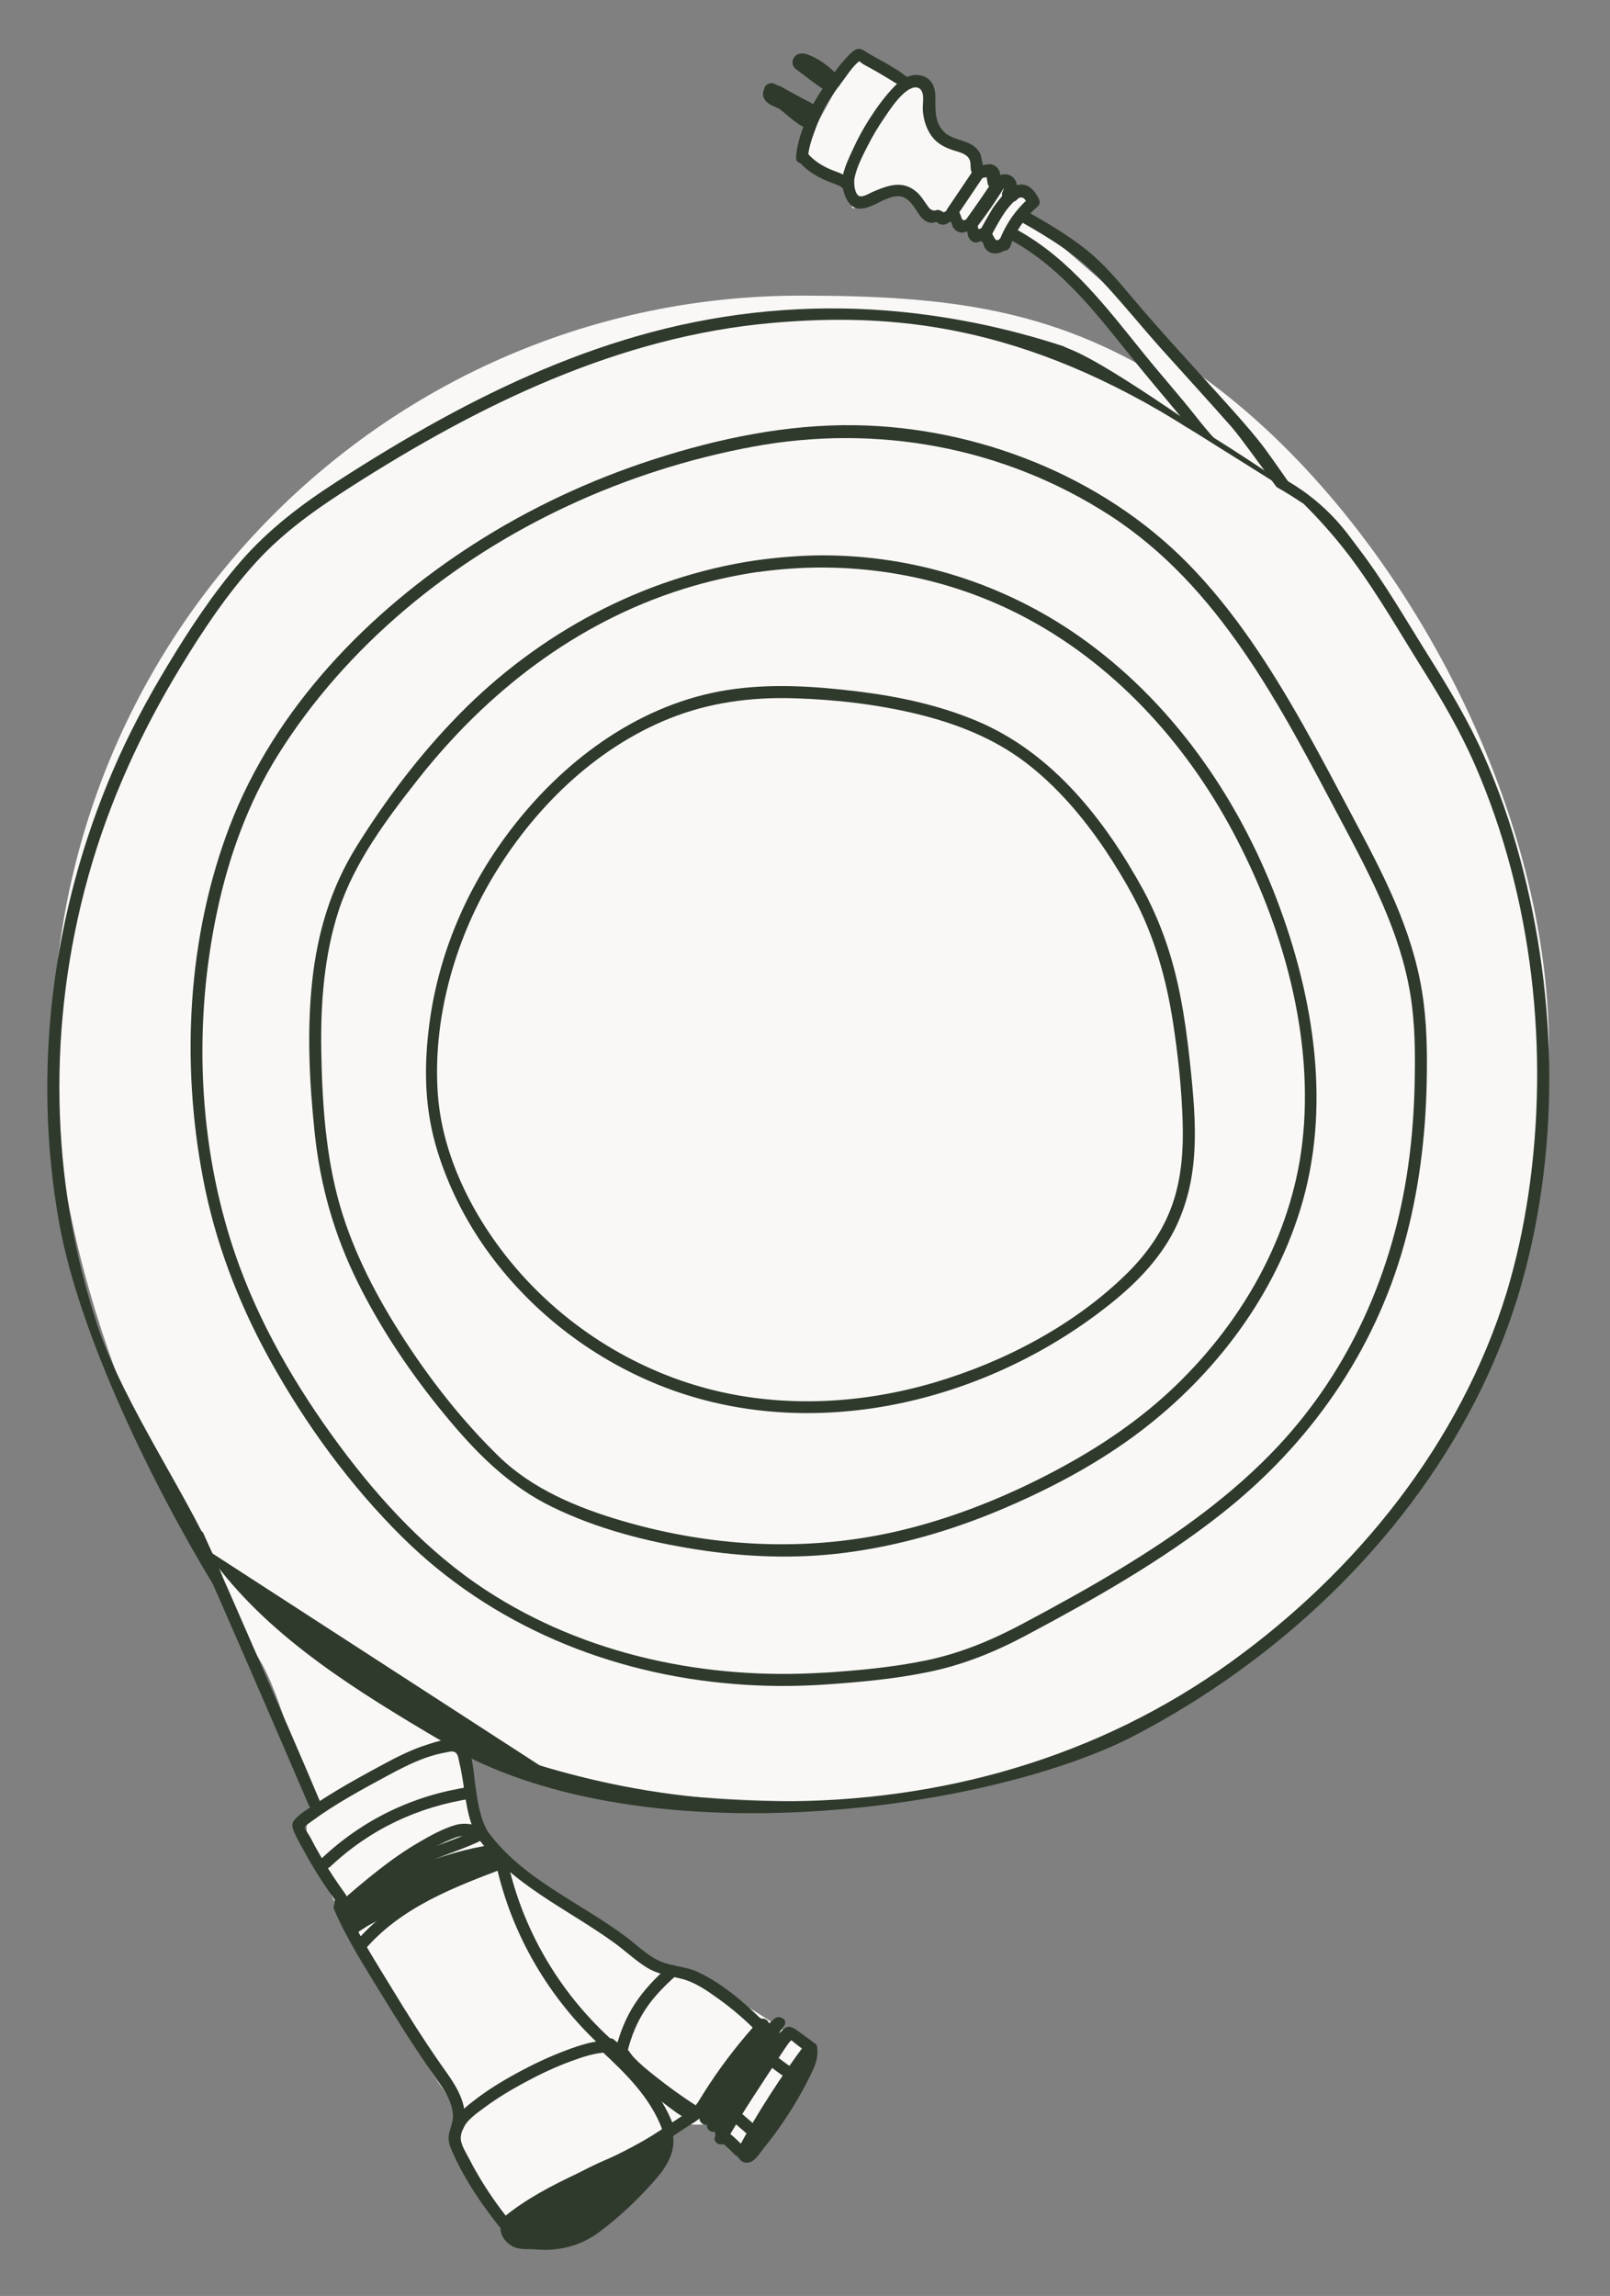 <svg xmlns="http://www.w3.org/2000/svg" xmlns:xlink="http://www.w3.org/1999/xlink" id="Layer_1" x="0px" y="0px" viewBox="0 0 283.88 404.69" style="enable-background:new 0 0 283.88 404.69;" xml:space="preserve"><rect x="0" y="0" width="283.88" height="404.69" fill="#808080" stroke="none"/><style type="text/css">	.st0{fill:#FCFCFC;}	.st1{fill:#FAF8F7;}	.st2{fill:#2F3A2C;}</style><path class="st0" d="M208.99,180.67c-9.79-33.08-7.49-20.77-14.27-31.05c-11.3-17.15-29.73-27.73-52.39-27.73 c-36.25,0-65.64,28.73-65.64,64.18c0,35.45,29.39,64.18,65.64,64.18C178.59,250.26,220.45,219.39,208.99,180.67"></path><path class="st1" d="M149.78,11.41l-8.7,15.84l3.63,4.14l5.27,1.67c0,0-0.17,4.46,0.74,3.53c0.91-0.93,6.59-2.67,6.59-2.67 l4.51,0.05l1.93,3.77l2.5-0.29l1.17,0.81l3.25,1.96l5.41,2.72l2.26-0.58l3.34,0.58l11.91,11.42l11.11,13.19l5.06,1.42l0.87-1 l-12.24-14.84L181.45,38.4l-0.34-1.07l0.39-2.47l-2.79-0.81l-5.24-3.06l-0.96-4.45l-3.74-1.26l-2.05-1.8l-2.87-1.91l1.08-4.51 l-2.19-2.4l-4.44,0.25l-2.75-2.73l-4.42-1.56"></path><path class="st1" d="M273.11,184.8c0-44.54-27.63-94.31-61.1-118.38c-2.23-1.6-4.05,2.11-6.38,0.65 c-20.24-12.71-38.8-14.96-64.42-14.96c-72.85,0-131.9,59.41-131.9,132.69c0,37.87,17.28,77.41,36.02,107.02 c4.92,7.78,6.31,19.85,11.14,25.82c0.39,0.48-4.51,1.86-1.33,9.33c6.88,16.18,24.65,45.22,25.93,44.92 c0.35-0.08-1.18,3.05,0.14,6.96c2.36,6.99,8.31,16.48,11.07,14.7c4.8-3.08,22.53-15.54,27.74-19.05c0.39-0.27,4.17,0.51,7.06-0.74 c1.61-0.7,2.05,6.23,2.86,5.29c3.83-4.42,11.21-16.33,12.1-16.93c2.03-1.37-13.95-10.98-19.77-13.61c-3.93-1.78-6.06-0.54-5.66-0.78 c2.46-1.5-11.61-5.92-28.98-20.59c-7.26-6.12-5.67-17.6-4.49-17.17c14.14,5.21,42.13,7.51,58.06,7.51 C214.06,317.49,273.11,258.08,273.11,184.8"></path><path class="st2" d="M201.64,156.96c-6.81-12.44-16.08-24.32-29.5-29.92c-6.65-2.78-13.73-4.28-20.86-5.16 c-7.6-0.93-15.39-1.45-22.99-0.26c-15.18,2.38-28.26,11.91-37.59,23.79c-8.24,10.49-13.6,22.88-15.13,36.16 c-0.85,7.33-0.63,14.25,1.56,21.33c1.9,6.15,4.82,11.98,8.54,17.23c7.56,10.67,18.27,19.04,30.39,23.95 c25.69,10.4,55.62,3.77,77.38-12.45c4.73-3.52,9.18-7.49,12.33-12.52c2.6-4.15,4.06-8.83,4.61-13.67c0.61-5.37,0.19-10.8-0.35-16.15 c-0.75-7.33-1.69-14.64-3.92-21.69C204.95,163.92,203.46,160.36,201.64,156.96c-0.64-1.2-2.46-0.12-1.82,1.07 c3.68,6.86,5.8,14.4,6.99,22.07c0.9,5.81,1.54,11.77,1.72,17.64c0.14,4.66-0.15,9.36-1.57,13.83c-1.56,4.92-4.52,9.19-8.16,12.8 c-9.21,9.12-21.65,15.65-34,19.3c-12.61,3.73-26.21,4.52-39.03,1.36c-12.18-3.01-23.43-9.57-32.14-18.59 c-8.56-8.86-15.54-21.1-16.43-33.6c-0.93-13.05,2.9-26.77,9.52-37.95c7.23-12.22,18.07-22.95,31.38-28.27 c7.01-2.8,14.38-3.77,21.9-3.54c7.27,0.22,14.61,1.06,21.69,2.77c6.82,1.65,13.5,4.25,19.12,8.53c5.5,4.19,10.05,9.53,13.92,15.23 c1.84,2.72,3.53,5.53,5.1,8.42C200.48,159.23,202.29,158.15,201.64,156.96"></path><path class="st2" d="M133.2,98.78c-19.91,2.95-38.24,12.86-52.28,27.18c-6.84,6.98-12.79,14.82-17.96,23.09 c-4.64,7.42-7.01,15.37-7.93,24.06c-0.93,8.81-0.47,17.72,0.45,26.51c0.98,9.43,3.5,18.21,7.73,26.69 c4.09,8.18,9.26,15.82,15.06,22.88c5.48,6.67,11.28,12.64,19.13,16.45c7.89,3.84,16.56,6.07,25.21,7.44 c8.77,1.39,17.6,1.75,26.42,0.61c9.35-1.21,18.45-3.83,27.13-7.46c8.23-3.45,16.32-7.65,23.55-12.92 c13.6-9.92,24.52-23.87,29.54-40.05c5.58-18,2.45-37.47-4.14-54.76c-6.98-18.29-18.67-34.99-34.79-46.31 c-13.34-9.37-29.4-14.4-45.7-14.3C140.79,97.93,136.99,98.25,133.2,98.78c-1.34,0.19-0.77,2.22,0.55,2.04 c15.66-2.21,31.78,0.26,45.9,7.44c16.36,8.32,29.19,22.32,37.77,38.41c8.73,16.37,14.38,36.14,12.2,54.79 c-1.93,16.46-10.6,31.54-22.45,42.9c-6.11,5.86-13.07,10.56-20.52,14.56c-8.14,4.37-16.74,7.94-25.68,10.3 c-16.91,4.47-34.47,3.76-51.21-1.13c-7.84-2.29-15.87-5.59-21.81-11.38c-6.29-6.13-11.81-13.13-16.59-20.48 c-4.76-7.32-8.94-15.21-11.39-23.63c-2.55-8.78-3.17-18.3-3.32-27.41c-0.14-8.29,0.49-16.77,3.07-24.7 c2.75-8.47,8.49-16.14,13.94-23.06c12.15-15.44,27.86-27.65,46.76-33.59c4.36-1.37,8.82-2.38,13.34-3.05 C135.1,100.62,134.53,98.58,133.2,98.78"></path><path class="st2" d="M210.19,75.9c-2.14-1.31,1.18-0.3-0.88-1.72c-18.53-12.75-20.47-12.35-21.78-13.14 c-10.2-3.35-20.82-5.5-31.46-6.32c-13.82-1.07-27.75,0.25-41.14,3.81c-13.06,3.46-25.51,8.95-37.34,15.44 c-6.18,3.39-12.2,7.05-18.12,10.87c-6.28,4.05-12,8.36-16.94,14.02c-4.96,5.69-9.12,12.04-13.02,18.49 c-3.58,5.93-6.83,12.02-9.56,18.38c-10.74,24.97-14.32,52.96-9.53,79.77c3.58,20.01,16.79,46.72,27.1,63.68 c1.66,0.81,0.11-2.38,1.67-1.37c-5.1-12.97-17.3-29.79-22.1-44.46c-8.36-25.51-8.73-53.06-1.52-78.89 c3.64-13.07,9.24-25.32,16.28-36.89c3.93-6.47,8.15-12.81,13.26-18.43c4.96-5.45,10.77-9.5,16.94-13.44 c22.52-14.39,47.14-26.42,74.12-28.78C156.96,55.1,180.43,56.92,210.19,75.9"></path><path class="st2" d="M261.66,133.24c-2.73-6.17-6.17-11.87-9.75-17.58c-4.02-6.4-7.81-13.04-12.4-19.05 c-1.95-2.55-5.12-7.48-12.44-11.81c-2.93-1.78,0.38,0.9-2.53-0.9c5.24,4.5,10.03,9.51,14.13,15.09c4.43,6.03,8.19,12.59,12.16,18.93 c3.43,5.46,6.64,10.96,9.23,16.89c10.21,23.39,13.15,50.51,9.43,75.69c-0.87,5.86-2.13,11.66-3.84,17.33 c-8.17,26.54-26.43,49.18-48.81,65.26c-23.29,16.73-50.91,24.54-79.68,24.41c-30.59-0.14-49.08-9.38-55.28-10.24 c1.37,0.86-0.11,1.89,1.27,2.73c35.61,17.25,93.03,8.42,117.02-4.14c25.08-13.13,46.98-33.63,59.97-58.94 c3.05-5.95,5.58-12.16,7.55-18.55c7.47-24.72,7.04-52.17,0.33-77.02C266.36,145.15,264.25,139.09,261.66,133.24"></path><path class="st2" d="M145.36,296.93c6.12-0.42,12.25-0.96,18.27-2.2c6.2-1.27,11.75-3.52,17.31-6.48 c11.94-6.36,23.8-13.04,34.45-21.44c15.51-12.22,26.9-28.44,32.21-47.53c2.57-9.25,3.76-18.86,3.96-28.45 c0.11-5.35,0.04-10.75-0.82-16.05c-0.88-5.44-2.59-10.68-4.75-15.74c-2.29-5.36-5.05-10.5-7.78-15.64 c-2.74-5.17-5.47-10.35-8.34-15.45c-5.77-10.21-12.18-20.25-20.44-28.65c-15.14-15.4-37.15-24.03-58.64-24.35 c-12.03-0.18-24.12,2.33-35.53,6.02c-11.15,3.6-21.87,8.6-31.74,14.94c-18.48,11.86-35.02,28.86-42.99,49.62 c-7.48,19.48-8.62,41.64-4.76,62.04c2.14,11.35,6.27,22.14,11.87,32.23c6.27,11.3,14.12,22.07,23.32,31.17 c15.74,15.57,36.62,24.12,58.56,25.86C134.79,297.26,140.09,297.28,145.36,296.93c1.35-0.09,1.35-2.2-0.01-2.11 c-20.73,1.34-42.11-3.06-59.63-14.51c-10.22-6.68-18.64-15.76-25.87-25.52c-7.67-10.36-14.28-21.69-18.45-33.93 c-6.52-19.14-7.32-40.63-3.09-60.34c2.06-9.62,5.44-19.01,10.66-27.38c6.04-9.68,13.73-18.29,22.42-25.66 c17.41-14.76,38.98-24.6,61.38-28.75c21.78-4.03,44.09,0.01,62.78,12.03c19.5,12.54,30.29,33.87,40.83,53.74 c5.21,9.82,10.51,19.75,12.31,30.86c0.84,5.19,0.86,10.51,0.74,15.76c-0.11,4.82-0.46,9.63-1.14,14.41 c-2.6,18.38-10.12,35.64-22.85,49.28c-8.07,8.64-17.78,15.57-27.85,21.68c-5.6,3.4-11.35,6.56-17.13,9.64 c-5.51,2.94-10.95,5.23-17.08,6.52c-5.94,1.24-12,1.78-18.04,2.19C144,294.92,144.01,297.03,145.36,296.93"></path><path class="st2" d="M60.93,333.89c-1.59-2.19-3.08-4.45-4.44-6.8c-0.63-1.08-1.23-2.17-1.8-3.28c-0.19-0.36-0.93-1.41-0.96-1.71 c-0.02-0.24,0.94-0.86,1.34-1.16c4.15-3.04,8.7-5.49,13.21-7.93c2.17-1.17,4.38-2.32,6.71-3.15c1.16-0.41,2.35-0.75,3.57-0.96 c0.71-0.13,1.48-0.44,1.99,0.26c0.27,0.37,0.33,1.07,0.44,1.52c1.09,4.38,0.93,8.93,3.07,13.02c0.39-0.52,0.78-1.04,1.17-1.56 c-1.67-0.57-3.27-0.96-5-0.44c-2.21,0.66-4.36,1.86-6.34,3.01c-5.11,2.96-9.62,6.84-14.09,10.68c0.42-0.06,0.85-0.13,1.27-0.19 l0.02,0.09c0.3-1.32-1.74-1.85-2.04-0.52c-0.23,0.99,0.13,1.76,0.99,2.27c0.43,0.26,0.92,0.11,1.27-0.19 c4.02-3.45,8.06-6.92,12.58-9.69c1.98-1.22,4.07-2.36,6.24-3.2c1.64-0.63,2.93-0.34,4.57,0.22c0.92,0.32,1.56-0.81,1.17-1.56 c-1.36-2.59-1.71-5.47-2.11-8.33c-0.29-2.08-0.39-5.45-1.89-7.05c-1.44-1.53-4.98-0.22-6.63,0.3c-2.72,0.86-5.28,2.16-7.78,3.51 c-2.74,1.48-5.48,2.97-8.14,4.57c-1.21,0.73-2.41,1.48-3.59,2.28c-1.19,0.81-2.64,1.63-3.64,2.68c-0.63,0.67-0.66,1.22-0.33,2.07 c0.51,1.33,1.3,2.63,1.99,3.88c1.6,2.92,3.4,5.73,5.36,8.43C59.91,336.05,61.73,334.99,60.93,333.89"></path><path class="st2" d="M62.39,339.66c6.7-6.71,16.56-9.43,25.25-12.52c1.3-0.46,0.77-2.24-0.55-2.04c-9.61,1.44-19.56,5.58-27,11.89 c0.51,0.49,1.01,0.98,1.52,1.46c3.07-3.2,6.72-6.01,10.43-8.42c4.19-2.71,9.11-3.64,13.47-5.97c1.2-0.64,0.12-2.45-1.07-1.81 c-4.48,2.39-9.48,3.34-13.76,6.16c-3.75,2.48-7.48,5.33-10.59,8.59c-0.95,0.99,0.5,2.33,1.52,1.46c7.14-6.07,16.82-9.94,26.03-11.32 c-0.19-0.68-0.37-1.36-0.55-2.04c-9.06,3.22-19.23,6.1-26.21,13.09C59.92,339.15,61.43,340.62,62.39,339.66"></path><path class="st2" d="M64.04,339.9c7.95-4.4,16.3-8.02,24.94-10.84c1.29-0.42,0.74-2.46-0.55-2.04c-8.82,2.87-17.35,6.57-25.46,11.06 C61.78,338.74,62.86,340.55,64.04,339.9"></path><path class="st2" d="M88.56,327.19c-9.39,3.54-19.24,7.27-25.9,15.17c-0.87,1.03,0.64,2.51,1.52,1.46 c6.41-7.61,15.89-11.19,24.94-14.6C90.37,328.75,89.83,326.72,88.56,327.19"></path><path class="st2" d="M84.07,323.7c6.15,8.58,15.92,12.71,24.23,18.74c1.93,1.39,3.67,3.07,5.69,4.33c1.91,1.2,3.95,1.47,6.1,2 c2.48,0.6,4.65,2.15,6.69,3.62c2.33,1.67,4.49,3.54,6.52,5.56c0.96,0.95,2.43-0.56,1.46-1.52c-3.38-3.35-7.35-6.79-11.69-8.83 c-2.11-0.99-4.47-0.97-6.59-1.87c-2.22-0.94-3.99-2.74-5.88-4.17c-8.25-6.26-18.51-10.26-24.72-18.91 C85.1,321.53,83.28,322.59,84.07,323.7"></path><path class="st2" d="M58.92,336.59c2.2,5.12,5.23,9.83,8.12,14.57c2.97,4.87,6,9.69,9.28,14.36c1.53,2.18,3.41,4.54,3.55,7.32 c0.06,1.29-0.53,2.22-0.72,3.44c-0.14,0.93,0.05,1.69,0.41,2.54c2.08,4.89,5.13,9.44,8.42,13.58c0.84,1.06,2.3-0.47,1.46-1.52 c-1.8-2.27-3.45-4.65-4.93-7.14c-0.68-1.14-1.32-2.3-1.92-3.48c-0.56-1.09-1.5-2.47-1.33-3.72c0.15-1.1,0.69-2.03,0.72-3.18 c0.03-0.98-0.15-2-0.45-2.94c-0.77-2.43-2.35-4.47-3.79-6.53c-3.14-4.48-6.04-9.12-8.88-13.79c-2.89-4.74-5.92-9.46-8.12-14.58 C60.2,334.28,58.4,335.36,58.92,336.59"></path><path class="st2" d="M90.48,392.12c7.9-6.42,18.03-9.07,26.53-14.52c1.78-1.14,3.51-2.36,5.32-3.47c1.81-1.12,2.54-2.56,3.67-4.33 c2.75-4.33,5.89-8.39,9.35-12.19c0.91-1-0.6-2.47-1.52-1.46c-3.21,3.52-6.15,7.28-8.78,11.26c-0.66,1-1.29,2.02-1.92,3.04 c-0.76,1.21-1.64,1.72-2.82,2.48c-1.81,1.17-3.58,2.4-5.41,3.54c-8.42,5.19-18.16,7.9-25.92,14.21 C87.91,391.5,89.43,392.96,90.48,392.12"></path><path class="st2" d="M130.94,378.17c-0.93-0.98-1.92-1.87-3-2.68c0.06,0.42,0.13,0.85,0.19,1.27c1.92-2.93,3.83-5.87,5.75-8.8 c0.92-1.41,1.84-2.82,2.76-4.22c0.46-0.71,0.92-1.41,1.38-2.11c0.27-0.41,0.54-0.82,0.8-1.23c0.21-0.33,0.49-1.01,0.84-1.2 c-0.27,0.04-0.53,0.08-0.8,0.11c0.59,0.11,1.25,0.82,1.73,1.17c0.59,0.43,1.17,0.86,1.76,1.29c-0.08-0.55-0.17-1.1-0.25-1.65 c-4.5,6.01-8.57,12.33-12.15,18.94c-0.65,1.19,1.19,2.22,1.84,1.03c3.5-6.44,7.43-12.63,11.82-18.5c0.44-0.59,0.35-1.21-0.24-1.65 c-0.9-0.67-1.81-1.33-2.72-1.99c-0.74-0.54-1.59-1.04-2.42-0.33c-0.77,0.65-1.28,1.8-1.83,2.65c-0.69,1.05-1.38,2.11-2.07,3.17 c-2.68,4.11-5.37,8.21-8.05,12.32c-0.23,0.35-0.16,1.01,0.19,1.27c1.08,0.81,2.08,1.7,3,2.68 C130.4,380.68,131.87,379.16,130.94,378.17"></path><path class="st2" d="M133.36,374.77c-0.79-0.68-1.58-1.37-2.37-2.05c-0.21-0.18-0.46-0.3-0.74-0.3c-0.26,0-0.58,0.12-0.75,0.32 c-0.36,0.41-0.42,1.1,0.03,1.49c0.79,0.68,1.58,1.37,2.37,2.05c0.21,0.18,0.46,0.3,0.74,0.3c0.26,0,0.58-0.12,0.75-0.32 C133.74,375.85,133.8,375.16,133.36,374.77"></path><path class="st2" d="M139.96,364.64c-0.65-0.42-1.29-0.86-1.91-1.32l0.22,0.16c-0.34-0.25-0.67-0.5-1-0.76 c-0.22-0.18-0.45-0.3-0.74-0.3c-0.26,0-0.58,0.12-0.75,0.32c-0.18,0.2-0.31,0.46-0.29,0.74c0.01,0.27,0.1,0.58,0.32,0.75 c1.01,0.8,2.05,1.55,3.13,2.25c0.46,0.3,1.19,0.08,1.43-0.41C140.64,365.54,140.46,364.96,139.96,364.64"></path><path class="st2" d="M88.25,392.35c-0.14,1.43,0.69,2.72,1.89,3.46c1.4,0.86,2.94,0.54,4.49,0.69c3.84,0.35,7.77-0.67,10.88-2.96 c3.53-2.6,6.76-5.66,9.68-8.93c2.27-2.53,4.2-5.38,3.36-8.95c-0.31-1.32-2.35-0.77-2.03,0.55c0.69,2.96-1.42,5.38-3.26,7.4 c-2.23,2.45-4.63,4.73-7.2,6.83c-2.68,2.2-5.29,3.59-8.79,3.96c-1.3,0.14-2.55-0.06-3.84-0.07c-1.33,0-3.26-0.14-3.08-1.99 C90.5,390.99,88.39,391.01,88.25,392.35"></path><path class="st2" d="M35.79,270.11c-1.24-1-2.46-2.01-3.67-3.05c0.85,1.89,1.71,3.78,2.55,5.67c5.22,11.79,10.36,23.62,15.47,35.47 c0.95,2.21,1.91,4.43,2.86,6.64c0.32,0.74,0.63,1.47,0.95,2.21c0.18,0.43,0.46,1.08,0.48,1.14c0.52,1.23,2.56,0.69,2.04-0.55 c-3.43-8.15-6.99-16.26-10.51-24.37C42.6,285.53,39.21,277.82,35.79,270.11"></path><path class="st2" d="M127.98,377.48c3.76-6.25,7.44-12.68,11.91-18.45c0.84-1.09-0.46-2.31-1.52-1.47 c-5.52,4.41-10.94,9.48-14.88,15.39c-0.66,0.98,0.91,2.17,1.68,1.25c4.59-5.53,9.01-11.24,13.1-17.15c0.73-1.06-0.84-1.95-1.68-1.25 c-4.1,3.42-7.47,7.64-11.2,11.43c-0.95,0.97,0.56,2.44,1.52,1.47c3.73-3.8,7.1-8.01,11.2-11.43c-0.56-0.42-1.12-0.83-1.68-1.25 c-3.99,5.76-8.3,11.32-12.77,16.71c0.56,0.41,1.12,0.83,1.68,1.24c3.83-5.74,9.19-10.67,14.56-14.94c-0.51-0.49-1.01-0.98-1.52-1.47 c-4.58,5.93-8.37,12.48-12.23,18.89C125.44,377.61,127.28,378.64,127.98,377.48"></path><path class="st2" d="M126.49,375.49c0.69-0.63,1.21-1.48,1.73-2.25c0.79-1.16,1.53-2.35,2.27-3.54c1.22-1.98,2.43-3.97,3.53-6.01 c0.64-1.19-1.2-2.22-1.84-1.03c-1.08,2-2.27,3.95-3.45,5.89c-0.72,1.17-1.44,2.33-2.21,3.47c-0.56,0.83-0.82,1.35-1.54,2.01 C123.97,374.94,125.49,376.4,126.49,375.49"></path><path class="st2" d="M63.15,340.5c1.46-1.6,3.22-2.94,5-4.17c1.9-1.31,3.92-2.62,6.09-3.44c2.09-0.79,4.38-1.17,6.54-1.75 c2.52-0.67,5.05-1.37,7.5-2.26c1.27-0.46,0.72-2.5-0.55-2.03c-2.52,0.92-5.12,1.63-7.71,2.32c-2.29,0.61-4.71,1.01-6.9,1.92 c-4.16,1.73-8.44,4.61-11.48,7.95C60.72,340.04,62.23,341.51,63.15,340.5"></path><path class="st2" d="M63.2,338c-0.45,0.29-0.9,0.58-1.35,0.86c-0.23,0.15-0.41,0.37-0.48,0.65c-0.06,0.25-0.03,0.58,0.11,0.8 c0.15,0.23,0.37,0.42,0.65,0.48c0.27,0.06,0.56,0.04,0.8-0.11c0.45-0.29,0.9-0.57,1.35-0.86c0.23-0.15,0.42-0.37,0.48-0.64 c0.06-0.25,0.03-0.58-0.11-0.8c-0.15-0.23-0.37-0.43-0.65-0.48C63.73,337.83,63.44,337.85,63.2,338"></path><path class="st2" d="M81.7,375.19c0.57-1.52,2.48-2.78,3.71-3.7c2.26-1.68,4.69-3.13,7.16-4.46c2.61-1.41,5.31-2.69,8.1-3.71 c2.07-0.76,4.29-1.52,6.52-1.56c1.36-0.02,1.35-2.13-0.01-2.11c-2.52,0.04-5.03,0.87-7.37,1.75c-2.97,1.11-5.85,2.47-8.63,3.99 c-2.62,1.42-5.18,2.98-7.54,4.81c-1.55,1.2-3.28,2.57-3.99,4.46C79.18,375.94,81.23,376.45,81.7,375.19"></path><path class="st2" d="M118.81,374.82c-2.19-6.01-6.74-10.59-11.33-14.87c-0.99-0.92-2.46,0.59-1.47,1.52 c4.28,3.99,8.71,8.28,10.76,13.9C117.23,376.64,119.27,376.1,118.81,374.82"></path><path class="st2" d="M113.82,367.95c1.3,1.23,2.67,2.37,4.11,3.44c1.26,0.93,2.68,2.1,4.27,2.36c0.56,0.09,1.13-0.17,1.28-0.76 c0.13-0.51-0.19-1.19-0.76-1.28c-0.67-0.11-1.23-0.42-1.79-0.78c-0.64-0.42-1.28-0.86-1.89-1.31c-1.32-0.98-2.57-2.05-3.76-3.17 C114.3,365.5,112.83,367.01,113.82,367.95"></path><path class="st2" d="M107.55,359.26c-9.06-8.32-15.44-19.24-18.06-31.27c-0.29-1.33-2.32-0.77-2.03,0.55 c2.69,12.38,9.31,23.68,18.63,32.24C107.08,361.7,108.55,360.18,107.55,359.26"></path><path class="st2" d="M106.88,361.1c0.7,0.69,1.76,0.95,2.34,1.72c0.36,0.47,0.7,0.94,1.11,1.37c1.12,1.18,2.39,2.22,3.66,3.22 c2.45,1.94,4.99,3.82,7.63,5.5c1.14,0.73,2.17-1.11,1.03-1.84c-2.55-1.62-5-3.42-7.36-5.3c-1.23-0.98-2.47-1.99-3.55-3.15 c-0.38-0.41-0.56-0.7-0.89-1.15c-0.66-0.9-1.75-1.13-2.51-1.88C107.38,358.62,105.92,360.14,106.88,361.1"></path><path class="st2" d="M110.68,361.43c0.66-2.58,1.65-5.02,3.12-7.24c1.51-2.3,3.48-4.26,5.53-6.08c1.02-0.9-0.5-2.36-1.52-1.46 c-2.2,1.94-4.24,4.06-5.85,6.52c-1.56,2.36-2.62,5.01-3.32,7.75C108.3,362.22,110.34,362.75,110.68,361.43"></path><path class="st2" d="M90.33,392.82c1.05,1.8,3.17,0.61,4.57-0.01c2.39-1.06,4.73-2.23,7.02-3.5c4.64-2.59,9.01-5.64,13.09-9.03 c0.94-0.78-0.3-2.2-1.3-1.64c-3.86,2.17-7.65,4.46-11.36,6.86c-1.78,1.15-3.53,2.33-5.27,3.54c-0.95,0.66-1.89,1.32-2.83,1.99 c-0.59,0.42-2.06,1.9-2.84,1.17c0.01,0.5,0.02,0.99,0.03,1.49c5.22-5.34,11.55-9.44,18.56-12.01c-0.35-0.58-0.69-1.17-1.04-1.75 c-2.26,2.56-5.68,3.76-8.51,5.56c-2.8,1.79-5.41,3.87-7.8,6.18c-0.79,0.76,0.07,1.96,1.04,1.75c9.2-1.96,15.13-9.57,22.46-14.77 c1.1-0.78,0.04-2.6-1.07-1.81c-7.14,5.06-12.99,12.64-21.93,14.55c0.34,0.58,0.69,1.17,1.03,1.75c2.53-2.44,5.29-4.6,8.3-6.42 c2.75-1.66,5.84-2.87,8.01-5.32c0.64-0.72,0-2.13-1.04-1.75c-7.38,2.71-14.03,6.96-19.53,12.58c-0.39,0.4-0.39,1.11,0.03,1.49 c1.41,1.3,3.02,0.79,4.44-0.2c2.21-1.54,4.38-3.12,6.62-4.62c4.48-3,9.08-5.81,13.77-8.45c-0.43-0.55-0.86-1.09-1.29-1.64 c-3.3,2.74-6.79,5.22-10.47,7.42c-1.76,1.05-3.56,2.04-5.4,2.97c-0.51,0.26-5.42,2.68-5.49,2.55 C91.46,390.58,89.64,391.65,90.33,392.82"></path><path class="st2" d="M133,380.62c2.64-3.02,5.02-6.26,7.09-9.69c1.02-1.68,1.96-3.41,2.83-5.18c0.79-1.61,1.45-3.17,1.15-4.99 c-0.16-1.03-1.87-1-2.04,0.01c-0.38,2.35-2.34,4.28-3.7,6.14c-1.61,2.21-3.17,4.44-4.69,6.71c-0.74,1.11-1.47,2.23-2.19,3.35 c-0.56,0.87-1.45,1.88-1.27,2.99c0.17,1.04,1.28,1.52,2.2,1.1c1.01-0.46,1.75-1.76,2.43-2.6c0.86-1.04-0.65-2.51-1.52-1.47 c-0.35,0.42-0.7,0.85-1.05,1.27c-0.16,0.19-0.31,0.38-0.47,0.57c-0.29,0.34-0.39,0.25,0.1,0.59c0.54,0.37,0.43,0.14,0.7-0.3 c0.13-0.22,0.27-0.43,0.41-0.64c0.31-0.48,0.62-0.96,0.93-1.44c1.21-1.86,2.45-3.71,3.72-5.53c1.25-1.8,2.54-3.58,3.85-5.34 c1.12-1.49,2.28-2.98,2.59-4.87c-0.68,0-1.36,0.01-2.04,0.01c0.25,1.56-0.84,3.2-1.52,4.53c-0.82,1.59-1.7,3.15-2.64,4.67 c-1.89,3.06-4.04,5.94-6.39,8.65C130.59,380.18,132.1,381.65,133,380.62"></path><path class="st2" d="M58.23,329.03c6.99-6.6,15.52-10.6,25-12.02c1.34-0.2,0.78-2.23-0.55-2.03c-9.85,1.48-18.72,5.75-25.97,12.59 C55.72,328.5,57.24,329.97,58.23,329.03"></path><path class="st2" d="M128.22,376.17c-0.05-0.68-0.1-1.39-0.32-2.05c-0.21-0.64-0.53-1.18-0.95-1.7c-0.72-0.89-1.82-1.55-2.96-1.72 c-0.54-0.08-1.16,0.16-1.28,0.76c-0.11,0.51,0.18,1.19,0.76,1.28c0.21,0.03,0.42,0.08,0.63,0.15l0.15,0.05 c-0.22-0.08-0.04-0.01,0.01,0.01l0.29,0.15l0.28,0.18c0.13,0.08-0.14-0.11-0.02-0.01l0.13,0.1c0.18,0.15,0.34,0.32,0.5,0.5 c0.12,0.13,0-0.03-0.02-0.03l0.09,0.13l0.17,0.28l0.15,0.29c0.01-0.01-0.08-0.2-0.02-0.03l0.05,0.15c0.04,0.13,0.08,0.26,0.1,0.39 l0.05,0.24l0.02,0.11l0.01,0.11l0.02,0.2c0.01,0.15,0.03,0.3,0.04,0.45c0.04,0.55,0.47,1.08,1.06,1.05 C127.71,377.2,128.26,376.76,128.22,376.17"></path><path class="st2" d="M138.33,358.03c-0.29,0.12-0.54,0.24-0.79,0.43l-0.3,0.21l-0.15,0.09c0.04-0.04,0.21-0.06,0.06-0.04 c0.25-0.04,0.1-0.02,0.03-0.01c-0.12,0.01,0.22,0.04,0.04,0c-0.18-0.04,0.14,0.08,0.03,0.02l-0.15-0.08l-0.27-0.17l-0.16-0.11 c0.1,0.09,0.09,0.07-0.01-0.01c-0.41-0.32-0.79-0.67-1.13-1.05l-0.24-0.28c-0.01-0.01-0.16-0.21-0.07-0.08 c0.1,0.13-0.04-0.05-0.06-0.08c-0.16-0.22-0.31-0.44-0.46-0.67c-0.29-0.47-0.96-0.69-1.44-0.37c-0.47,0.31-0.68,0.94-0.37,1.44 c0.68,1.09,1.55,2.04,2.58,2.81c0.53,0.39,1.13,0.77,1.82,0.74c0.4-0.02,0.79-0.16,1.12-0.39l0.29-0.21l0.18-0.12 c0.06-0.04,0.27-0.13,0-0.02c0.27-0.11,0.5-0.24,0.65-0.5c0.12-0.22,0.18-0.54,0.1-0.79C139.46,358.28,138.87,357.81,138.33,358.03"></path><path class="st2" d="M90.99,395.46c5.25,1.23,9.56-1.86,13.34-5.11c4.27-3.67,8.96-7.17,12.77-11.33c0.91-1-0.6-2.47-1.52-1.46 c-3.31,3.61-7.34,6.64-11.05,9.84c-3.63,3.13-7.79,7.25-13.02,6.02C90.2,393.1,89.67,395.15,90.99,395.46"></path><path class="st2" d="M91.47,392.17l0-0.13c0-0.14-0.03-0.28-0.09-0.4c-0.04-0.14-0.12-0.25-0.23-0.35c-0.1-0.1-0.21-0.17-0.34-0.21 L90.42,391l-0.27,0.04c-0.19,0.05-0.35,0.15-0.48,0.28l-0.16,0.22c-0.09,0.16-0.13,0.33-0.13,0.52l0,0.13c0,0.14,0.03,0.28,0.09,0.4 c0.04,0.14,0.12,0.25,0.23,0.35c0.1,0.1,0.21,0.17,0.34,0.21l0.39,0.08l0.27-0.04c0.19-0.05,0.35-0.15,0.48-0.29l0.16-0.22 C91.43,392.53,91.47,392.35,91.47,392.17"></path><path class="st2" d="M90.92,394.83c1.17-0.69,0.1-2.51-1.07-1.81C88.68,393.71,89.75,395.53,90.92,394.83"></path><path class="st2" d="M100.43,394.67c6.03-3.85,11.6-8.37,16.59-13.49c0.95-0.98-0.53-2.39-1.52-1.47 c-3.54,3.32-7.01,6.75-10.65,9.97c-1.93,1.7-3.89,2.57-6.39,3.09c-1.05,0.22-1.74,0.24-2.76-0.09c-0.76-0.24-1.45-0.41-2.23-0.13 c0.27,0.64,0.54,1.28,0.81,1.92c3.31-1.86,6.75-3.44,10.21-5c-0.43-0.55-0.86-1.09-1.3-1.64c-1.61,1.77-3.57,2.91-5.89,3.48 c0.34,0.58,0.69,1.17,1.03,1.75c0.39-0.52,0.79-0.84,1.39-1.11c-0.43-0.55-0.87-1.09-1.3-1.64c-0.75,0.72-1.54,1.36-2.39,1.95 c0.43,0.55,0.86,1.09,1.29,1.64c1.3-1.13,2.59-2.26,3.88-3.39c1.02-0.89-0.5-2.35-1.52-1.47c-1.29,1.13-2.59,2.26-3.88,3.39 c-0.89,0.78,0.32,2.31,1.3,1.64c1.01-0.69,1.95-1.45,2.84-2.3c0.92-0.88-0.28-2.1-1.29-1.64c-0.75,0.34-1.34,0.8-1.83,1.46 c-0.6,0.8-0.05,2.01,1.03,1.75c2.66-0.65,5.01-2.02,6.86-4.05c0.84-0.92-0.24-2.12-1.29-1.64c-3.45,1.57-6.9,3.15-10.21,5.01 c-1.01,0.57-0.32,2.34,0.81,1.93c0.78-0.28,1.75,0.44,2.56,0.51c0.89,0.08,1.8-0.16,2.66-0.34c2.41-0.52,4.45-1.41,6.38-2.98 c4-3.26,7.64-7.07,11.4-10.6c-0.51-0.49-1.01-0.98-1.52-1.47c-4.87,4.99-10.27,9.39-16.15,13.14 C98.21,393.59,99.28,395.4,100.43,394.67"></path><path class="st2" d="M117.12,378.7c1.17-0.69,0.1-2.51-1.07-1.81C114.88,377.57,115.95,379.39,117.12,378.7"></path><path class="st2" d="M116.84,380.26c1.17-0.69,0.1-2.51-1.07-1.81C114.59,379.14,115.67,380.95,116.84,380.26"></path><path class="st2" d="M178.12,43.47c0.99-2.81,2.66-5.19,4.91-7.14c0.36-0.32,0.35-0.88,0.15-1.27c-0.69-1.37-1.78-2.79-3.51-2.5 c-0.32,0.05-0.6,0.14-0.88,0.31c-0.16,0.1-1.71,1.64,0.09,1.38c0.64-0.09,0.44-1.82,0.3-2.17c-0.27-0.67-0.85-1.19-1.58-1.33 c-0.32-0.06-0.67-0.05-0.98,0.03l-0.26,0.11c-0.67,0.1-0.72,0.44-0.16,1.02c0.43-0.02,0.11-1.54,0.03-1.73 c-0.28-0.66-0.84-1.12-1.56-1.23c-0.37-0.05-0.61,0.07-0.97,0.09c-0.78,0.04-0.21,0.55-0.45-0.25c-0.25-0.85-0.16-1.48-0.74-2.25 c-1.46-1.93-4.04-1.63-5.79-3.07c-1.98-1.64-1.79-4.14-1.79-6.42c0-1.86-0.8-3.48-2.79-3.79c-1.78-0.28-3.29,0.8-4.47,2.01 c-1.63,1.69-3.06,3.65-4.33,5.63c-1.14,1.77-2.14,3.62-3.01,5.54c-0.83,1.84-1.96,3.99-1.8,6.07c0.1,1.36,0.81,3.49,2.17,4.08 c1.7,0.74,3.96-0.87,5.48-1.47c1.08-0.43,2.17-0.81,3.29-0.27c0.94,0.46,1.55,1.39,2.11,2.23c0.47,0.72,0.9,1.48,1.68,1.91 c0.28,0.15,0.59,0.24,0.9,0.28c0.46,0.06,0.92-0.23,1.31-0.19c-0.76-0.09,0.13,0.37,0.19,0.4c0.36,0.17,0.71,0.15,1.09,0.05 c0.15-0.04,0.76-0.48,0.86-0.46c0.18,0.05,0.29,0.76,0.4,0.94c0.37,0.61,0.92,0.98,1.65,1c0.28,0,0.69-0.23,0.94-0.19 c-0.1-0.33-0.1-0.26-0.01,0.21c0.02,0.19,0.05,0.39,0.1,0.58c0.24,0.62,0.71,1.1,1.4,1.15c0.24,0.01,0.78-0.28,0.94-0.22 c0.39,0.14,0.4,0.81,0.63,1.15c1.14,1.68,3.31,0.99,4.34-0.37c0.81-1.07-0.69-2.54-1.52-1.46c-0.92,1.21-1.18-0.15-1.61-0.78 c-0.31-0.46-0.76-0.8-1.32-0.86c-0.28-0.03-0.48-0.03-0.75,0.08c-0.54,0.24-0.39-0.02-0.16,0.39c-0.32-0.57-0.09-1.12-0.67-1.63 c-0.38-0.33-0.85-0.41-1.34-0.39c-0.56,0.02-0.71,0.27-0.9,0.07c-0.31-0.34-0.29-1-0.66-1.38c-0.38-0.4-0.86-0.58-1.41-0.54 c-0.56,0.04-0.98,0.6-1.46,0.65c0.46-0.05-0.57-0.46-0.79-0.48c-0.22-0.02-0.47,0.13-0.66,0.12c-0.72-0.03-1.01-0.57-1.38-1.09 c-0.5-0.71-0.95-1.44-1.6-2.04c-2.5-2.34-5.16-1.33-7.94-0.14c-0.63,0.27-1.88,1.12-2.51,0.6c-0.71-0.57-0.79-2.4-0.63-3.13 c0.41-1.95,1.43-3.88,2.32-5.64c0.82-1.62,1.75-3.18,2.77-4.68c1.16-1.7,2.58-3.94,4.32-5.11c1.28-0.86,2.57-0.63,2.67,1.21 c0.04,0.88-0.12,1.75-0.03,2.63c0.15,1.55,0.65,3.09,1.59,4.35c0.97,1.28,2.26,1.92,3.74,2.41c0.94,0.31,2.32,0.57,2.84,1.55 c0.43,0.8,0,1.81,0.55,2.59c0.34,0.49,0.84,0.75,1.42,0.78c0.33,0.02,0.57-0.11,0.89-0.13c1-0.05,0.09-0.27,0.24,0.28 c0.18,0.63,0,1.04,0.61,1.5c0.61,0.45,1.09,0.19,1.74,0.17c0.36-0.02,0.47-0.53,0.61,0.06c0.03,0.11-0.27,0.59-0.29,0.79 c-0.05,0.56,0.21,1.14,0.73,1.41c0.51,0.27,1.19,0.2,1.67-0.08c0.21-0.12,0.37-0.41,0.58-0.5c0.92-0.4,1.27,0.56,1.63,1.28 c0.05-0.42,0.1-0.85,0.15-1.27c-2.52,2.2-4.32,4.93-5.44,8.08C175.62,44.22,177.67,44.74,178.12,43.47"></path><path class="st2" d="M142.47,27.75c0.1-1.58,0.6-3.08,1.14-4.55c0.6-1.62,1.23-3.23,2.09-4.73c0.85-1.48,1.88-2.84,2.9-4.2 c0.91-1.21,2.01-3.01,3.35-3.77c-0.27,0.04-0.53,0.08-0.8,0.11c0.31,0.07,0.76,0.53,1.05,0.7c0.35,0.21,0.72,0.4,1.08,0.59 c0.85,0.47,1.7,0.96,2.54,1.46c0.84,0.5,1.67,1.01,2.5,1.53c0.61,0.39,1.14,0.79,1.89,0.8c1.36,0.01,1.35-2.1-0.01-2.11 c-0.44,0-1.36-0.85-1.74-1.09c-0.66-0.4-1.31-0.8-1.97-1.19c-1.26-0.74-2.61-1.38-3.82-2.19c-0.99-0.67-1.58-0.71-2.51,0.14 c-1.1,1.01-2.04,2.2-2.94,3.39c-1.71,2.27-3.39,4.53-4.52,7.16c-1.09,2.53-2.16,5.18-2.34,7.96 C140.28,29.12,142.38,29.1,142.47,27.75"></path><path class="st2" d="M141.1,28.74c1.01,1.11,2.27,1.98,3.6,2.65c0.69,0.34,1.4,0.63,2.12,0.9c0.29,0.11,0.62,0.22,0.85,0.32 c0.29,0.13,0.64,0.32,0.82,0.47c0.43,0.37,1.08,0.4,1.49-0.03c0.38-0.39,0.41-1.12-0.03-1.49c-1.16-0.98-2.68-1.28-3.99-1.91 c-1.31-0.63-2.42-1.36-3.39-2.43c-0.38-0.42-1.11-0.36-1.49,0.03C140.66,27.68,140.72,28.31,141.1,28.74"></path><path class="st2" d="M143.05,20.73c-1.28-0.54-2.27-1.46-3.32-2.33c-1.09-0.91-2.48-1.67-3.15-2.96c0.05,0.18,0.1,0.35,0.15,0.53 l0.01-0.09l-0.13,0.52c-0.93-0.07-1.23,0.03-0.9,0.32l0.16,0.18c0.12,0.13,0.24,0.24,0.38,0.36c0.29,0.26,0.61,0.49,0.93,0.71 c0.57,0.39,1.2,0.7,1.83,0.98c0.65,0.28,1.31,0.54,1.96,0.81c0.33,0.14,0.65,0.28,0.97,0.43c0.29,0.14,0.6,0.25,0.8,0.5 c-0.01-0.5-0.02-0.99-0.03-1.49c0.51-0.08,0.61-0.14,0.33-0.18l-0.2-0.06c-0.17-0.06-0.34-0.12-0.51-0.18 c-0.29-0.1-0.59-0.2-0.88-0.3c-0.63-0.22-1.27-0.45-1.9-0.69c-0.59-0.23-1.18-0.47-1.75-0.73c-0.3-0.14-0.61-0.28-0.9-0.43 l-0.3-0.17l0,0.03c-0.09-0.16-0.09-0.13,0,0.09c0.02,0.56-0.28,0.19-0.33,0.4l0.21,0.04c0.16,0.06,0.52,0.28,0.74,0.4 c0.63,0.34,1.26,0.68,1.89,1.02l1.89,1.02c0.29,0.16,0.58,0.31,0.87,0.47c0.14,0.08,0.29,0.16,0.44,0.24l0.29,0.16 c-0.11-0.07-0.2-0.15-0.27-0.26c-0.05-0.18-0.1-0.35-0.15-0.53c0-0.2,0.06-0.37,0.18-0.51l0.21-0.2l-0.11,0.07l-0.13,0.06 c0.13,0,0.23-0.09,0.07-0.03c-0.4,0.15-0.82,0.35-0.9,0.83c-0.1,0.53,0.16,1.17,0.76,1.28c0.28,0.05,0.42,0.02,0.7-0.02 c0.56-0.08,0.88-0.79,0.74-1.29c-0.16-0.61-0.73-0.83-1.29-0.74c0.24-0.04,0.09-0.04,0.38,0.01c0.25,0.43,0.51,0.85,0.76,1.28v0 c-0.16,0.22-0.32,0.43-0.48,0.65c0.01-0.01-0.33,0.13-0.14,0.06l0.18-0.07c0.29-0.12,0.58-0.24,0.81-0.46 c0.59-0.58,0.47-1.48-0.23-1.92c-0.75-0.48-1.59-0.86-2.37-1.29c-0.78-0.42-1.55-0.84-2.32-1.26c-0.76-0.42-1.58-1-2.47-1.09 c-0.98-0.09-2,0.6-2,1.65c0,1.01,0.75,1.62,1.58,2.03c0.8,0.39,1.62,0.74,2.45,1.06c0.89,0.35,1.79,0.67,2.7,0.99 c0.99,0.34,2.12,0.9,3.01,0.04c0.44-0.43,0.33-1.06-0.03-1.49c-0.43-0.53-1.17-0.8-1.78-1.07c-0.57-0.25-1.14-0.48-1.71-0.71 c-1.09-0.45-2.24-0.96-3.08-1.74c-0.58-0.53-1.06-1.17-1.95-0.97c-0.42,0.1-0.79,0.41-0.94,0.81c-0.19,0.51,0,0.97,0.28,1.4 c0.82,1.25,2.1,2.03,3.22,2.97c1.2,1,2.37,2.09,3.82,2.7c0.52,0.22,1.13,0.13,1.43-0.41C143.71,21.71,143.57,20.96,143.05,20.73"></path><path class="st2" d="M140.54,12.33c1.58,1.19,3.14,2.44,4.81,3.5c0.52,0.33,1.07,0.42,1.61,0.07c0.21-0.14,0.37-0.33,0.54-0.51 c0.24-0.26,0.49-0.52,0.58-0.87c0.16-0.64-0.22-1.12-0.65-1.54c-0.31-0.3-0.63-0.6-0.95-0.88c-0.68-0.58-1.41-1.13-2.18-1.59 c-0.36-0.21-0.72-0.4-1.1-0.57c-0.43-0.2-0.89-0.41-1.36-0.49c-0.58-0.1-1.2,0-1.62,0.43c-0.46,0.47-0.64,1.17-0.33,1.77 c0.24,0.46,0.67,0.73,1.18,0.81l0.36,0.04c0.03,0,0.31,0.05,0.1,0.01l0.3,0.08c-0.16-0.06,0.14,0.07,0.17,0.09 c0.43,0.23,0.85,0.49,1.26,0.76c0.24,0.16,0.48,0.32,0.71,0.48c0.18,0.13,0.35,0.25,0.47,0.35c0.81,0.62,1.62,1.29,2.7,1.27 c0.55-0.01,1.08-0.48,1.05-1.06c-0.03-0.56-0.47-1.06-1.06-1.05l-0.19,0l0-0.01l-0.01,0.01l-0.17-0.08l-0.33-0.2l-0.16-0.11 l-0.01-0.01c-0.54-0.42-1.09-0.83-1.66-1.22c-0.52-0.35-1.05-0.71-1.61-0.99c-0.29-0.15-0.6-0.28-0.92-0.34 c-0.18-0.04-0.37-0.05-0.55-0.07v0l0.01,0.02c0.25,0.16,0.35,0.4,0.31,0.72c-0.03,0.15-0.11,0.26-0.24,0.33l-0.19,0.04l0.03-0.01 c0.3,0.05,0.45,0.14,0.66,0.23c0.55,0.24,1.08,0.53,1.58,0.86c0.13,0.08,0.25,0.17,0.37,0.25l0.24,0.17 c0.24,0.18,0.47,0.37,0.7,0.57c0.23,0.19,0.45,0.4,0.67,0.61c0.11,0.1,0.22,0.21,0.33,0.31l0.16,0.16c0.19,0.21,0.15,0.08-0.12-0.4 l0.13-0.52l0.02-0.01l-0.21,0.23l-0.18,0.18c-0.08,0.13,0.16-0.06-0.02,0.01c0.18-0.05,0.36-0.1,0.53-0.15 c0.29,0.11,0.36,0.12,0.2,0.04l-0.1-0.07l-0.31-0.2c-0.21-0.14-0.41-0.28-0.61-0.42c-0.34-0.24-0.77-0.55-1.04-0.75 c-0.81-0.6-1.61-1.21-2.41-1.81c-0.44-0.33-1.08-0.44-1.49,0.03C140.18,11.22,140.07,11.97,140.54,12.33"></path><path class="st2" d="M174.79,41.58c1.1-2.33,2.48-4.49,4.13-6.42c0.37-0.43,0.4-1.08-0.03-1.49c-0.39-0.38-1.12-0.41-1.49,0.03 c-1.78,2.08-3.29,4.38-4.46,6.86c-0.24,0.52-0.11,1.14,0.41,1.43C173.83,42.25,174.54,42.09,174.79,41.58"></path><path class="st2" d="M172.17,40.13c1.75-2.29,3.39-4.66,4.91-7.11c0.3-0.48,0.07-1.17-0.41-1.43c-0.52-0.29-1.13-0.08-1.43,0.41 c-1.43,2.29-2.95,4.52-4.59,6.67c-0.35,0.45-0.42,1.06,0.02,1.49C171.05,40.51,171.82,40.58,172.17,40.13"></path><path class="st2" d="M168.85,37.86c1.54-2.29,3.08-4.58,4.63-6.86c0.32-0.47,0.06-1.17-0.41-1.43c-0.53-0.3-1.11-0.06-1.43,0.41 c-1.54,2.29-3.08,4.58-4.63,6.86c-0.32,0.47-0.06,1.18,0.41,1.43C167.95,38.56,168.54,38.33,168.85,37.86"></path><path class="st2" d="M172.1,39.82c1.6-2.22,3.17-4.48,4.69-6.76c0.32-0.47,0.06-1.17-0.41-1.43c-0.53-0.3-1.12-0.07-1.43,0.41 c-1.52,2.28-3.09,4.54-4.69,6.76c-0.33,0.46-0.05,1.18,0.41,1.43C171.21,40.53,171.77,40.28,172.1,39.82"></path><path class="st2" d="M174.7,41.55c0.62-1.09,1.24-2.17,1.86-3.26c0.28-0.5,0.54-0.93,0.88-1.33c0.42-0.48,0.87-0.94,1.3-1.41 c0.37-0.4,0.41-1.11-0.03-1.49c-0.42-0.37-1.09-0.41-1.49,0.03c-0.91,0.98-1.78,1.91-2.44,3.07c-0.64,1.12-1.28,2.25-1.93,3.37 c-0.28,0.49-0.08,1.16,0.41,1.43C173.77,42.24,174.42,42.05,174.7,41.55"></path><path class="st2" d="M200.99,64.8c3.02,3.69,6.13,7.29,9.12,11.01c0.02,0.03,0.05,0.06,0.07,0.09c1.38,0.46,2.72,0.98,4.06,1.53 c-1.17-1.29-2.28-2.63-3.33-3.97c-2.99-3.78-6.2-7.38-9.23-11.13c-6.6-8.17-12.96-16.64-22.33-21.82c-1.19-0.66-2.22,1.18-1.03,1.84 C187.9,47.64,194.23,56.51,200.99,64.8"></path><path class="st2" d="M193.89,49.11c3.87,4.08,7.39,8.51,11.16,12.69c4.03,4.48,8.11,8.94,12.1,13.46c1.6,1.81,6.48,8.67,7.94,10.59 c1.63,0.91,3.19,1.91,4.74,2.95c-1.3-1.91-6.01-8.75-7.44-10.56c-2.24-2.85-4.68-5.53-7.1-8.22c-5.24-5.82-10.59-11.55-15.63-17.54 c-2.51-2.97-5.03-6-8.08-8.43c-3.22-2.56-6.85-4.73-10.44-6.73c-1.18-0.66-2.21,1.18-1.02,1.84 C185.05,41.94,189.95,44.97,193.89,49.11"></path><path class="st2" d="M36.02,272.88c9.61,14.19,24.55,23.72,39.27,32.49c2.3,1.37,4.63,2.74,7.17,3.63c4.28,1.49,10.41,4.12,17.06,5"></path><path class="st2" d="M194.74,66.2c7.33,3.09,31.42,18.18,37.4,23.44"></path></svg>
